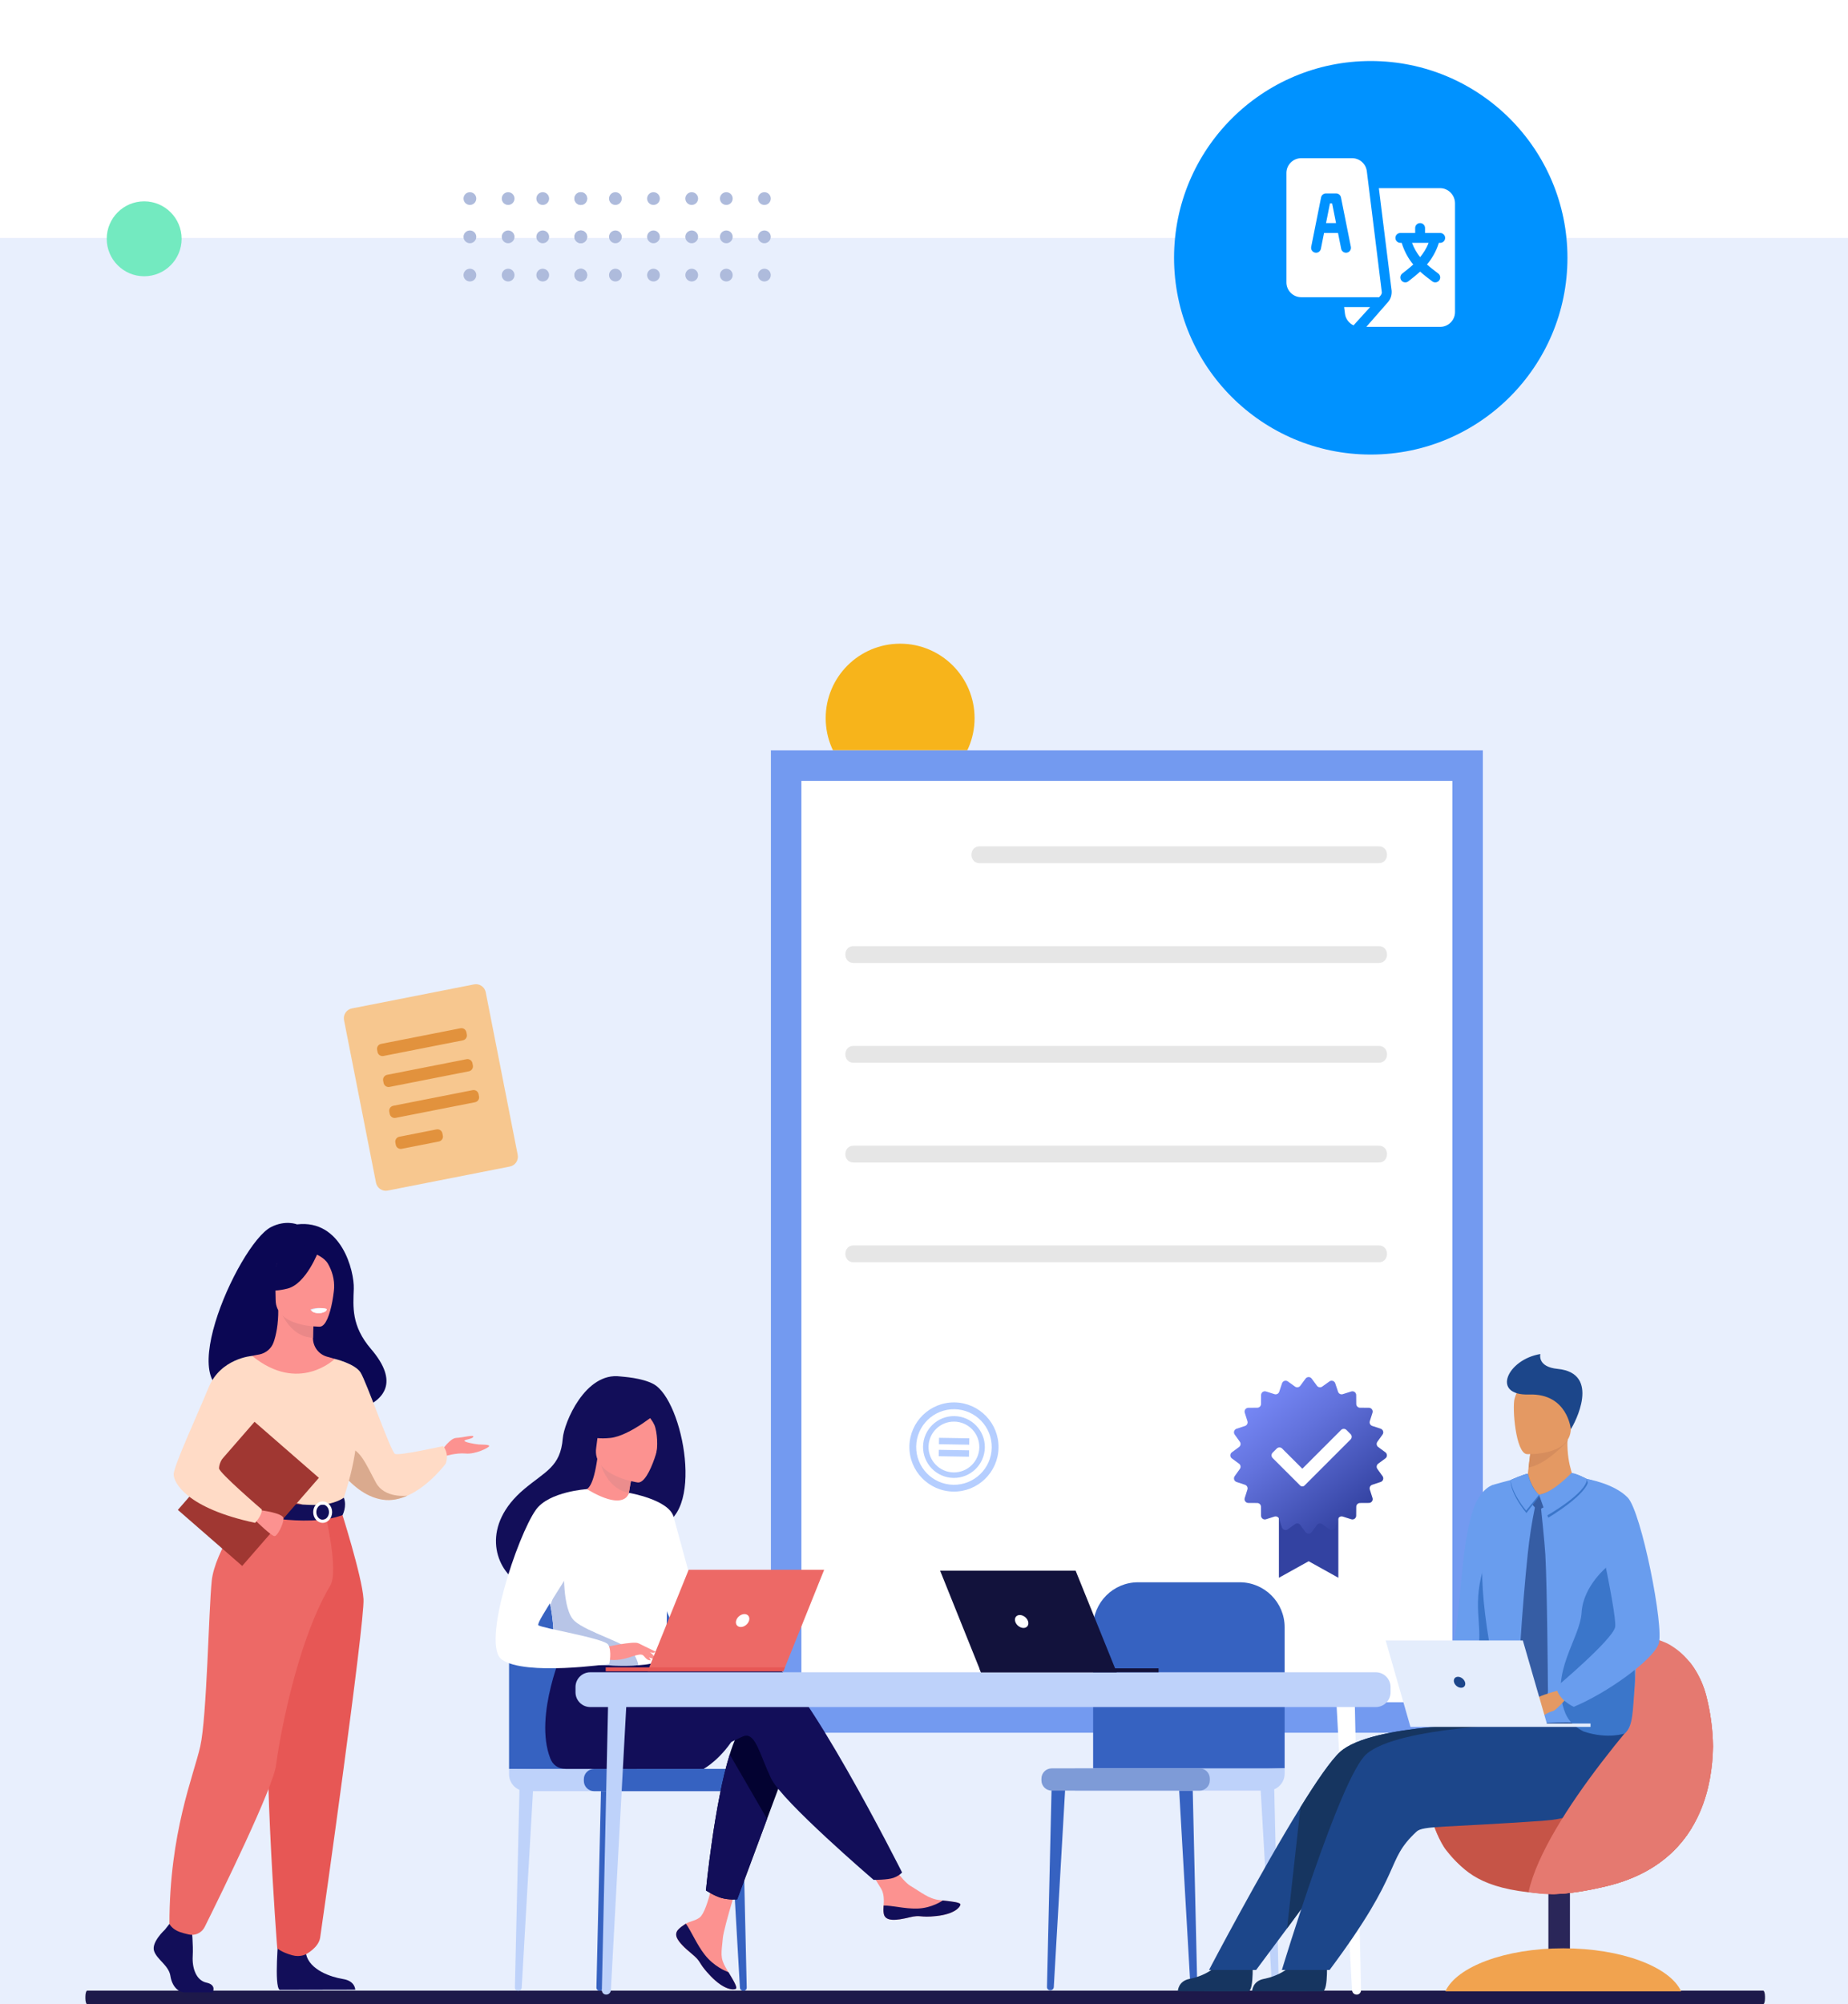 <svg width="606" height="657" viewBox="0 0 606 657" fill="none" xmlns="http://www.w3.org/2000/svg">
<rect y="78" width="606" height="579" fill="#E8EFFD"/>
<g filter="url(#filter0_d_4827_9759)">
<ellipse cx="449.5" cy="79.5" rx="64.5" ry="64.5" fill="#0092FF"/>
</g>
<path d="M436.825 66.652H436.131L434.836 73.131H438.12L436.825 66.652Z" fill="white"/>
<path d="M463.035 79.609C463.735 81.488 464.665 83.009 465.694 84.303C466.724 83.009 467.762 81.488 468.461 79.609H463.035Z" fill="white"/>
<path d="M472.271 61.683H452.156L456.35 95.338C456.424 96.714 456.048 98.01 455.15 99.025L448.047 107.142H472.271C474.95 107.142 477.13 104.962 477.13 102.283V66.65C477.13 63.97 474.95 61.683 472.271 61.683ZM472.271 79.607H471.838C470.917 82.564 469.455 84.878 467.936 86.702C469.126 87.79 470.398 88.682 471.663 89.681C472.361 90.24 472.475 91.258 471.915 91.957C471.357 92.656 470.335 92.769 469.639 92.209C468.264 91.124 466.974 90.216 465.684 89.032C464.394 90.216 463.212 91.124 461.837 92.209C461.141 92.769 460.118 92.656 459.561 91.957C459.001 91.258 459.115 90.24 459.813 89.681C461.078 88.682 462.242 87.79 463.432 86.702C461.913 84.878 460.559 82.564 459.638 79.607H459.205C458.31 79.607 457.585 78.883 457.585 77.988C457.585 77.092 458.31 76.368 459.205 76.368H464.064V74.748C464.064 73.853 464.789 73.129 465.684 73.129C466.579 73.129 467.304 73.853 467.304 74.748V76.368H472.271C473.166 76.368 473.89 77.092 473.89 77.988C473.89 78.883 473.166 79.607 472.271 79.607Z" fill="white"/>
<path d="M448.209 56.112C447.906 53.685 445.833 51.855 443.387 51.855H426.703C424.023 51.855 421.844 54.035 421.844 56.715V92.564C421.844 95.243 424.023 97.423 426.703 97.423C436.385 97.423 443.351 97.423 452.246 97.423C452.718 96.883 453.114 96.545 453.131 95.84C453.135 95.663 448.23 56.287 448.209 56.112ZM441.706 82.814C440.847 82.991 439.977 82.433 439.8 81.544L438.765 76.367H434.185L433.15 81.544C432.976 82.42 432.131 82.996 431.244 82.814C430.368 82.638 429.798 81.786 429.974 80.908L433.213 64.711C433.365 63.955 434.029 63.409 434.801 63.409H438.149C438.921 63.409 439.585 63.955 439.737 64.711L442.976 80.908C443.152 81.786 442.582 82.638 441.706 82.814Z" fill="white"/>
<path d="M440.773 100.664L441.051 102.886C441.237 104.375 442.226 105.892 443.852 106.65C446.922 103.271 445.065 105.315 449.29 100.664H440.773Z" fill="white"/>
<circle cx="47.278" cy="78.278" r="12.278" fill="#73EAC0"/>
<circle cx="190.457" cy="77.637" r="2.09" fill="#AEBBDC"/>
<circle cx="201.805" cy="77.637" r="2.09" fill="#AEBBDC"/>
<circle cx="214.29" cy="77.637" r="2.09" fill="#AEBBDC"/>
<circle cx="226.829" cy="77.637" r="2.09" fill="#AEBBDC"/>
<circle cx="238.176" cy="77.637" r="2.09" fill="#AEBBDC"/>
<circle cx="250.661" cy="77.637" r="2.09" fill="#AEBBDC"/>
<circle cx="190.457" cy="65.09" r="2.09" fill="#AEBBDC"/>
<circle cx="201.805" cy="65.09" r="2.09" fill="#AEBBDC"/>
<circle cx="214.29" cy="65.09" r="2.09" fill="#AEBBDC"/>
<circle cx="226.829" cy="65.09" r="2.09" fill="#AEBBDC"/>
<circle cx="238.176" cy="65.09" r="2.09" fill="#AEBBDC"/>
<circle cx="250.661" cy="65.09" r="2.09" fill="#AEBBDC"/>
<circle cx="190.457" cy="90.176" r="2.09" fill="#AEBBDC"/>
<circle cx="201.805" cy="90.176" r="2.09" fill="#AEBBDC"/>
<circle cx="214.29" cy="90.176" r="2.09" fill="#AEBBDC"/>
<circle cx="226.829" cy="90.176" r="2.09" fill="#AEBBDC"/>
<circle cx="238.176" cy="90.176" r="2.09" fill="#AEBBDC"/>
<circle cx="250.661" cy="90.176" r="2.09" fill="#AEBBDC"/>
<circle cx="154.09" cy="77.637" r="2.09" fill="#AEBBDC"/>
<circle cx="166.629" cy="77.637" r="2.09" fill="#AEBBDC"/>
<circle cx="177.977" cy="77.637" r="2.09" fill="#AEBBDC"/>
<circle cx="190.461" cy="77.637" r="2.09" fill="#AEBBDC"/>
<circle cx="154.09" cy="65.09" r="2.09" fill="#AEBBDC"/>
<circle cx="166.629" cy="65.09" r="2.09" fill="#AEBBDC"/>
<circle cx="177.977" cy="65.09" r="2.09" fill="#AEBBDC"/>
<circle cx="190.461" cy="65.09" r="2.09" fill="#AEBBDC"/>
<circle cx="154.09" cy="90.176" r="2.09" fill="#AEBBDC"/>
<circle cx="166.629" cy="90.176" r="2.09" fill="#AEBBDC"/>
<circle cx="177.977" cy="90.176" r="2.09" fill="#AEBBDC"/>
<circle cx="190.461" cy="90.176" r="2.09" fill="#AEBBDC"/>
<path d="M578.783 654.433V655.089C578.783 656.138 578.501 657 578.159 657H28.624C28.282 657 28 656.137 28 655.089V654.433C28 653.384 28.282 652.522 28.624 652.522H578.159C578.501 652.522 578.783 653.384 578.783 654.433Z" fill="#1D194A"/>
<circle cx="414.254" cy="558.735" r="10.996" fill="#73EAC0"/>
<circle cx="295.174" cy="235.412" r="24.412" fill="#F7B41B"/>
<g filter="url(#filter1_d_4827_9759)">
<path d="M486.26 235.965H252.793V557.989H486.26V235.965Z" fill="white"/>
<path d="M257.793 552.989V240.965H481.26V552.989H257.793Z" stroke="#739AF0" stroke-width="10"/>
</g>
<path d="M327.441 474.565C327.577 466.505 321.128 459.837 313.067 459.708C305.007 459.572 298.34 466.021 298.21 474.082C298.074 482.142 304.523 488.809 312.584 488.939C320.638 489.074 327.305 482.625 327.441 474.565ZM312.619 486.71C305.793 486.596 300.325 480.95 300.439 474.117C300.553 467.29 306.199 461.823 313.032 461.937C319.858 462.051 325.326 467.696 325.212 474.53C325.098 481.356 319.446 486.823 312.619 486.71Z" fill="#B5CEFF"/>
<path d="M312.987 464.194C307.4 464.104 302.779 468.571 302.689 474.158C302.599 479.744 307.066 484.366 312.653 484.456C318.239 484.546 322.861 480.079 322.951 474.492C323.041 468.906 318.566 464.29 312.987 464.194ZM304.487 474.187C304.564 469.596 308.36 465.92 312.95 465.998C317.541 466.075 321.217 469.87 321.14 474.461C321.062 479.052 317.267 482.728 312.676 482.65C308.085 482.579 304.416 478.779 304.487 474.187Z" fill="#B5CEFF"/>
<path d="M317.854 471.472L307.934 471.309L307.899 473.406L317.819 473.57L317.854 471.472Z" fill="#B5CEFF"/>
<path d="M317.784 475.41L307.863 475.246L307.829 477.343L317.749 477.507L317.784 475.41Z" fill="#B5CEFF"/>
<path d="M438.876 517.183L429.137 511.768L419.383 517.183V494.016H438.876V517.183Z" fill="#3342A1"/>
<path d="M430.128 451.901L431.856 454.244C432.05 454.509 432.34 454.686 432.663 454.737C432.987 454.789 433.318 454.71 433.583 454.518L435.95 452.823C436.108 452.708 436.291 452.633 436.484 452.603C436.677 452.573 436.875 452.588 437.06 452.649C437.246 452.709 437.415 452.813 437.553 452.951C437.691 453.089 437.795 453.257 437.855 453.443L438.773 456.205C438.876 456.517 439.097 456.775 439.389 456.924C439.681 457.072 440.02 457.1 440.331 456.999L443.106 456.119C443.292 456.059 443.49 456.043 443.682 456.074C443.875 456.105 444.058 456.181 444.216 456.295C444.374 456.41 444.503 456.561 444.592 456.734C444.681 456.908 444.727 457.101 444.728 457.296L444.748 460.207C444.748 460.536 444.878 460.852 445.111 461.084C445.344 461.317 445.659 461.448 445.988 461.448L448.9 461.468C449.093 461.469 449.284 461.516 449.457 461.604C449.629 461.693 449.779 461.821 449.893 461.977C450.007 462.134 450.083 462.315 450.115 462.507C450.146 462.698 450.132 462.894 450.074 463.079L449.194 465.854C449.094 466.166 449.121 466.504 449.27 466.796C449.419 467.088 449.677 467.309 449.987 467.411L452.75 468.33C452.936 468.391 453.104 468.494 453.242 468.633C453.38 468.771 453.484 468.939 453.544 469.125C453.605 469.311 453.62 469.508 453.59 469.701C453.56 469.894 453.485 470.077 453.37 470.235L451.675 472.602C451.483 472.868 451.404 473.198 451.455 473.522C451.506 473.845 451.683 474.136 451.947 474.329L454.292 476.056C454.45 476.171 454.578 476.322 454.667 476.496C454.755 476.67 454.802 476.863 454.802 477.058C454.802 477.254 454.755 477.446 454.667 477.62C454.578 477.795 454.45 477.945 454.292 478.06L451.947 479.787C451.683 479.981 451.506 480.271 451.455 480.594C451.404 480.918 451.483 481.248 451.675 481.514L453.37 483.881C453.485 484.039 453.56 484.222 453.591 484.415C453.621 484.608 453.605 484.806 453.545 484.992C453.485 485.178 453.381 485.347 453.243 485.485C453.105 485.623 452.936 485.727 452.75 485.787L449.986 486.705C449.675 486.808 449.417 487.029 449.269 487.321C449.12 487.613 449.093 487.952 449.194 488.264L450.074 491.038C450.134 491.224 450.15 491.422 450.119 491.614C450.088 491.807 450.012 491.99 449.898 492.148C449.783 492.306 449.632 492.435 449.459 492.524C449.285 492.613 449.092 492.659 448.897 492.66L445.984 492.68C445.655 492.68 445.34 492.81 445.107 493.043C444.875 493.276 444.744 493.591 444.744 493.92L444.724 496.832C444.724 497.027 444.677 497.219 444.588 497.393C444.5 497.567 444.371 497.718 444.213 497.833C444.055 497.948 443.872 498.024 443.679 498.054C443.486 498.085 443.289 498.07 443.103 498.01L440.328 497.129C440.016 497.029 439.677 497.056 439.385 497.205C439.093 497.354 438.872 497.612 438.77 497.923L437.852 500.686C437.791 500.871 437.687 501.04 437.549 501.178C437.411 501.316 437.242 501.42 437.057 501.48C436.871 501.54 436.674 501.556 436.481 501.526C436.288 501.496 436.105 501.42 435.946 501.306L433.58 499.61C433.314 499.419 432.983 499.34 432.66 499.391C432.336 499.443 432.046 499.62 431.853 499.884L430.125 502.229C430.01 502.387 429.859 502.515 429.685 502.603C429.511 502.692 429.318 502.738 429.123 502.738C428.928 502.738 428.735 502.692 428.561 502.603C428.387 502.515 428.237 502.387 428.121 502.229L426.395 499.884C426.201 499.62 425.911 499.443 425.587 499.392C425.264 499.341 424.933 499.42 424.668 499.612L422.301 501.307C422.143 501.422 421.959 501.497 421.766 501.528C421.573 501.558 421.376 501.542 421.19 501.482C421.004 501.422 420.835 501.318 420.697 501.18C420.559 501.042 420.455 500.873 420.394 500.687L419.476 497.924C419.374 497.613 419.153 497.355 418.861 497.206C418.569 497.058 418.23 497.03 417.918 497.131L415.143 498.013C414.957 498.072 414.76 498.088 414.567 498.057C414.374 498.026 414.191 497.95 414.033 497.835C413.875 497.721 413.746 497.57 413.658 497.396C413.569 497.222 413.522 497.029 413.522 496.834L413.502 493.923C413.502 493.594 413.371 493.278 413.139 493.045C412.906 492.813 412.591 492.682 412.262 492.682L409.35 492.662C409.155 492.662 408.963 492.615 408.789 492.526C408.615 492.437 408.465 492.309 408.35 492.151C408.235 491.993 408.159 491.81 408.129 491.617C408.098 491.424 408.113 491.227 408.173 491.041L409.054 488.266C409.154 487.954 409.127 487.615 408.978 487.323C408.829 487.031 408.571 486.81 408.26 486.708L405.497 485.79C405.312 485.729 405.143 485.626 405.005 485.487C404.867 485.349 404.764 485.181 404.703 484.995C404.643 484.809 404.627 484.612 404.657 484.419C404.687 484.226 404.763 484.043 404.877 483.885L406.572 481.516C406.763 481.251 406.842 480.92 406.791 480.597C406.74 480.273 406.563 479.983 406.299 479.79L403.954 478.063C403.796 477.948 403.668 477.797 403.58 477.623C403.491 477.449 403.445 477.256 403.445 477.061C403.445 476.866 403.491 476.674 403.58 476.499C403.668 476.325 403.796 476.175 403.954 476.06L406.299 474.332C406.563 474.138 406.74 473.848 406.791 473.524C406.842 473.201 406.763 472.87 406.572 472.605L404.876 470.238C404.761 470.08 404.686 469.897 404.656 469.704C404.626 469.511 404.641 469.313 404.702 469.128C404.762 468.942 404.866 468.773 405.004 468.635C405.142 468.497 405.31 468.393 405.496 468.333L408.27 467.421C408.581 467.319 408.839 467.097 408.987 466.806C409.136 466.514 409.164 466.176 409.064 465.864L408.182 463.089C408.122 462.903 408.106 462.706 408.137 462.513C408.168 462.32 408.244 462.137 408.359 461.979C408.474 461.821 408.624 461.692 408.798 461.603C408.972 461.514 409.165 461.468 409.36 461.468L412.272 461.448C412.601 461.448 412.916 461.317 413.149 461.084C413.381 460.852 413.512 460.536 413.512 460.207L413.532 457.296C413.532 457.101 413.579 456.908 413.668 456.734C413.756 456.56 413.885 456.409 414.043 456.295C414.201 456.18 414.384 456.104 414.577 456.073C414.77 456.042 414.967 456.057 415.153 456.117L417.928 456.999C418.24 457.1 418.579 457.072 418.871 456.924C419.163 456.775 419.384 456.517 419.486 456.205L420.404 453.442C420.465 453.256 420.569 453.087 420.707 452.949C420.845 452.811 421.014 452.708 421.199 452.647C421.385 452.587 421.582 452.571 421.775 452.602C421.968 452.632 422.151 452.707 422.31 452.821L424.67 454.52C424.936 454.711 425.266 454.79 425.59 454.739C425.913 454.688 426.204 454.511 426.397 454.247L428.125 451.902C428.24 451.744 428.391 451.616 428.565 451.528C428.739 451.439 428.931 451.393 429.126 451.393C429.322 451.393 429.514 451.439 429.688 451.527C429.862 451.615 430.013 451.743 430.128 451.901Z" fill="url(#paint0_linear_4827_9759)"/>
<path d="M426.341 486.94L417.325 477.927C417.094 477.695 416.965 477.381 416.965 477.054C416.965 476.726 417.094 476.412 417.325 476.18L418.689 474.815C418.922 474.585 419.236 474.456 419.563 474.456C419.89 474.456 420.204 474.585 420.436 474.815L427.064 481.442L439.778 468.732C440.01 468.501 440.324 468.372 440.652 468.372C440.979 468.372 441.293 468.501 441.526 468.732L442.89 470.096C443.121 470.329 443.25 470.642 443.25 470.97C443.25 471.297 443.121 471.611 442.89 471.843L427.798 486.935C427.605 487.128 427.344 487.237 427.071 487.238C426.798 487.239 426.535 487.132 426.341 486.94Z" fill="white"/>
<path d="M321.232 282.947H452.158C455.717 282.947 455.717 277.426 452.158 277.426H321.232C317.673 277.426 317.673 282.947 321.232 282.947Z" fill="#E6E6E6"/>
<path d="M279.884 315.656H452.161C455.721 315.656 455.721 310.135 452.161 310.135H279.884C276.325 310.135 276.325 315.656 279.884 315.656Z" fill="#E6E6E6"/>
<path d="M279.884 348.367H452.161C455.721 348.367 455.721 342.847 452.161 342.847H279.884C276.325 342.847 276.325 348.367 279.884 348.367Z" fill="#E6E6E6"/>
<path d="M279.884 381.069H452.161C455.721 381.069 455.721 375.548 452.161 375.548H279.884C276.325 375.548 276.325 381.069 279.884 381.069Z" fill="#E6E6E6"/>
<path d="M279.884 413.768H452.161C455.721 413.768 455.721 408.247 452.161 408.247H279.884C276.325 408.247 276.325 413.768 279.884 413.768Z" fill="#E6E6E6"/>
<path d="M391.489 652.401H391.587C392.163 652.401 392.627 651.927 392.614 651.35L391.057 583.848L386.469 583.313L390.381 651.355C390.415 651.942 390.901 652.401 391.489 652.401Z" fill="#3662C1"/>
<path d="M418.223 652.401H418.321C418.898 652.401 419.361 651.927 419.348 651.35L417.791 583.848L413.203 583.312L417.115 651.355C417.149 651.942 417.635 652.401 418.223 652.401Z" fill="#BED2FA"/>
<path d="M344.453 652.401H344.355C343.779 652.401 343.315 651.927 343.328 651.35L344.886 583.848L349.473 583.313L345.561 651.355C345.527 651.942 345.041 652.401 344.453 652.401Z" fill="#3662C1"/>
<path d="M421.262 579.661V533.405C421.262 525.266 414.664 518.668 406.524 518.668H373.198C365.059 518.668 358.461 525.266 358.461 533.405V581.429L421.262 579.661Z" fill="#3662C1"/>
<path d="M352.492 586.964H415.693C418.77 586.964 421.264 584.47 421.264 581.393V579.662H352.492V586.964Z" fill="#BED2FA"/>
<path d="M344.878 586.964H393.362C395.224 586.964 396.732 585.455 396.732 583.594V583.031C396.732 581.17 395.224 579.662 393.362 579.662H344.878C343.017 579.662 341.508 581.17 341.508 583.032V583.594C341.508 585.455 343.017 586.964 344.878 586.964Z" fill="#7E9BD7"/>
<path d="M80.671 455.726C79.751 453.951 100.757 447.556 101.089 465.079C101.089 465.079 140.439 464.112 121.65 442.18C115.146 434.587 115.815 428.309 116.01 422.465C116.208 416.62 111.959 399.634 97.394 401.344C97.394 401.344 93.579 399.792 88.819 402.262C77.994 407.878 53.743 462.188 80.671 455.726Z" fill="#0B0754"/>
<path d="M145.008 475.317C145.008 475.317 147.569 471.418 149.634 471.341C151.698 471.264 155.521 470.194 155.215 470.959C154.909 471.723 152.539 471.8 152.31 472.258C152.08 472.717 155.827 473.405 156.897 473.482C157.967 473.558 160.491 473.482 160.414 474.017C160.338 474.552 155.867 476.77 152.712 476.463C149.557 476.158 145.658 477.381 145.658 477.381L145.008 475.317Z" fill="#FC9290"/>
<path d="M107.961 476.578C107.961 476.578 109.353 479.334 111.879 482.502C114.922 486.314 119.615 490.719 125.508 491.588C128.323 492.003 131.075 491.397 133.605 490.273C133.611 490.271 133.614 490.271 133.614 490.271C140.77 487.094 146.151 479.789 146.151 479.789C147.413 476.348 145.349 474.016 145.349 474.016C145.349 474.016 130.898 477.265 129.522 476.578C128.146 475.889 120.118 452.762 118.207 449.856C116.294 446.95 109.78 445.44 109.78 445.44L107.961 476.578Z" fill="#FFDBC6"/>
<path d="M111.88 482.503C114.924 486.315 119.617 490.719 125.51 491.588C128.324 492.003 131.076 491.398 133.606 490.274C133.327 490.31 126.18 491.194 123.331 486.097C120.424 480.897 117.282 472.64 112.965 475.392C111.103 476.58 111.186 479.532 111.88 482.503Z" fill="#DAAA8E"/>
<path d="M54.051 632.563C54.051 632.563 49.642 636.587 50.502 639.446C51.362 642.305 55.341 644.211 55.879 647.706C56.416 651.2 58.568 653.106 60.503 653.106C62.439 653.106 69.733 653.106 69.733 653.106C69.733 653.106 71.157 650.647 67.716 649.906C64.275 649.165 62.977 645.058 63.192 641.246C63.407 637.434 62.87 632.351 62.87 632.351L55.557 630.657L54.051 632.563Z" fill="#120E59"/>
<path d="M91.374 634.27C91.374 634.27 89.787 651.317 91.723 652.271L116.497 652.22C116.497 652.22 116.497 649.361 112.518 648.725C108.538 648.09 101.548 645.76 100.365 640.571C99.183 635.382 91.374 634.27 91.374 634.27Z" fill="#120E59"/>
<path d="M73.718 511.971C78.815 500.538 81.935 497.257 81.339 493.708C80.896 491.067 82.689 444.464 82.689 444.464C83.294 444.277 84.506 444.109 85.169 443.962C87.261 443.497 88.992 442.029 89.712 440.011C90.579 437.581 91.269 433.993 91.253 429.497L91.906 429.625L102.887 431.8C102.887 431.8 102.637 435.255 102.629 438.511C102.629 438.538 102.629 438.565 102.629 438.592C102.616 441.419 104.471 443.914 107.187 444.699C108.574 445.099 109.781 445.441 109.781 445.441C109.781 445.441 113.813 456.953 114.583 468.778C115.353 480.604 107.251 485.742 114.644 509.374C122.192 533.509 70.901 518.289 73.718 511.971Z" fill="#FC9290"/>
<path d="M102.887 431.8C102.887 431.8 102.637 435.256 102.629 438.511C96.485 438.338 93.237 432.733 91.906 429.626L102.887 431.8Z" fill="#EA8888"/>
<path d="M104.937 434.883C104.937 434.883 90.4 435.123 90.39 426.067C90.38 417.011 88.497 410.943 97.778 410.407C107.06 409.871 108.867 413.325 109.606 416.346C110.344 419.368 108.719 434.587 104.937 434.883Z" fill="#FC9290"/>
<path d="M104.402 410.184C104.402 410.184 100.422 420.809 94.313 422.38C88.204 423.95 85.555 422.314 85.555 422.314C85.555 422.314 90.24 418.591 91.213 412.094C91.213 412.094 101.4 405.128 104.402 410.184Z" fill="#0B0754"/>
<path d="M103.414 411.048C103.414 411.048 106.366 412.152 107.581 414.305C108.769 416.409 109.781 419.198 109.546 422.618C109.546 422.618 112.545 415.397 109.175 411.312C105.601 406.98 103.414 411.048 103.414 411.048Z" fill="#0B0754"/>
<path d="M101.773 429.265C101.773 429.265 102.777 430.585 104.784 430.49C106.4 430.413 107.024 429.011 107.024 429.011C107.024 429.011 104.054 428.296 101.773 429.265Z" fill="#DDE8FD"/>
<path d="M72.313 465.08C72.313 465.08 71.943 470.285 72.313 476.531C72.558 480.671 76.746 486.217 77.34 487.588C78.831 491.028 80.512 491.588 80.512 491.588L93.52 494.776L98.093 495.896L112.516 491.588C112.516 491.588 119.085 473.252 116.447 462.931C113.809 452.609 109.779 445.441 109.779 445.441C109.779 445.441 98.01 456.965 82.686 444.464L72.313 465.08Z" fill="#FFDBC6"/>
<path d="M76.121 478.22C76.366 482.36 76.747 486.216 77.341 487.588C78.832 491.028 80.513 491.588 80.513 491.588L93.521 494.776L99.17 493.115C99.17 493.115 80.311 490.257 82.401 474.032L76.121 478.22Z" fill="#A83F3F"/>
<path d="M111.598 494.371C111.598 494.371 118.741 516.603 119.199 524.173C119.658 531.742 105.546 631.701 104.978 635.188C104.443 638.476 100.361 640.572 100.361 640.572C100.361 640.572 98.483 641.679 95.803 640.922C92.085 639.873 90.91 638.616 90.91 638.616C90.91 638.616 85.351 567.326 88.791 541.86C92.231 516.393 92.272 494.371 92.272 494.371L111.598 494.371Z" fill="#E75755"/>
<path d="M81.341 493.708C81.341 493.708 70.446 508.327 69.43 518.209C68.415 528.091 67.837 562.802 65.673 572.436C63.509 582.07 55.559 600.609 55.559 630.657C55.559 630.657 56.385 632.379 58.937 633.296C59.753 633.589 60.846 633.874 61.907 634.117C64.012 634.6 66.171 633.571 67.131 631.638C72.506 620.816 89.628 585.91 90.506 578.665C91.127 573.537 96.534 539.602 108.326 519.688C111.157 514.908 106.588 495.896 106.588 495.896L81.341 493.708Z" fill="#ED6966"/>
<path d="M102.098 429.507C102.098 429.507 102.349 430.574 105.004 430.409C105.004 430.409 107.233 430.271 107.165 429.099C107.165 429.099 105.003 428.264 102.098 429.507Z" fill="white"/>
<path d="M112.743 490.939C112.743 490.939 109.876 493.207 104.18 493.322C97.376 493.46 80.516 491.588 80.516 491.588C80.516 491.588 79.767 493.681 79.798 495.891C79.798 495.891 100.389 501.085 112.319 496.649C112.319 496.649 113.858 493.754 112.743 490.939Z" fill="#120E59"/>
<path d="M102.703 495.672C102.703 493.734 104.096 492.158 105.808 492.158C107.52 492.158 108.912 493.734 108.912 495.672C108.912 497.609 107.52 499.185 105.808 499.185C104.096 499.185 102.703 497.609 102.703 495.672ZM103.732 495.672C103.732 497.042 104.663 498.157 105.808 498.157C106.952 498.157 107.883 497.042 107.883 495.672C107.883 494.301 106.952 493.186 105.808 493.186C104.663 493.186 103.732 494.301 103.732 495.672Z" fill="white"/>
<path d="M58.325 494.94L79.422 513.31L104.567 484.431L83.47 466.061L58.325 494.94Z" fill="#A03732"/>
<path d="M85.27 495.028C85.27 495.028 93 495.931 92.976 497.767C92.952 499.601 91.05 503.371 90.095 503.538C89.14 503.706 83.805 498.441 83.805 498.441L85.27 495.028Z" fill="#FC9290"/>
<path d="M82.686 444.464C82.686 444.464 72.366 445.187 68.411 454.804C64.455 464.42 56.949 480.566 56.949 483.282C56.949 485.999 61.142 494.372 83.658 499.186C83.658 499.186 85.987 496.736 85.846 494.799C85.846 494.799 71.79 482.726 71.828 481.315C71.9 478.646 74.132 475.123 86.473 462.779C89.828 459.422 82.686 444.464 82.686 444.464Z" fill="#FFDBC6"/>
<path d="M196.707 652.578H196.609C196.032 652.578 195.569 652.103 195.582 651.527L197.14 584.025L201.727 583.49L197.815 651.532C197.781 652.119 197.295 652.578 196.707 652.578Z" fill="#3662C1"/>
<path d="M169.969 652.578H169.871C169.294 652.578 168.831 652.103 168.844 651.527L170.402 584.025L174.989 583.49L171.077 651.532C171.043 652.12 170.557 652.578 169.969 652.578Z" fill="#BED2FA"/>
<path d="M243.743 652.578H243.841C244.417 652.578 244.881 652.103 244.868 651.527L243.31 584.025L238.723 583.49L242.635 651.532C242.668 652.12 243.155 652.578 243.743 652.578Z" fill="#3662C1"/>
<path d="M166.93 579.839V533.583C166.93 525.444 173.528 518.845 181.667 518.845H214.993C223.132 518.845 229.73 525.444 229.73 533.583V581.606L166.93 579.839Z" fill="#3662C1"/>
<path d="M235.701 587.141H172.5C169.423 587.141 166.93 584.647 166.93 581.57V579.839H235.701V587.141Z" fill="#BED2FA"/>
<path d="M243.311 587.141H194.827C192.966 587.141 191.457 585.632 191.457 583.771V583.209C191.457 581.347 192.966 579.839 194.827 579.839H243.311C245.173 579.839 246.682 581.347 246.682 583.209V583.771C246.682 585.632 245.172 587.141 243.311 587.141Z" fill="#3662C1"/>
<path d="M241.518 568.313C236.744 576.623 230.739 579.83 230.739 579.83H205.758C205.758 579.83 245.16 561.974 241.518 568.313Z" fill="#120E59"/>
<path d="M222.329 632.604C221.678 633.351 221.595 634.184 221.917 635.075C221.918 635.079 221.92 635.084 221.924 635.087C222.52 636.733 224.488 638.572 226.775 640.408C227.067 640.644 227.327 640.859 227.553 641.057C227.613 641.109 227.672 641.161 227.728 641.214C227.774 641.254 227.818 641.296 227.863 641.335C229.995 643.301 229.192 643.751 233.023 647.739C237.391 652.284 240.398 652.366 241.254 651.952C241.977 651.599 240.507 649.189 238.878 646.479C238.799 646.349 238.721 646.216 238.64 646.085C238.423 645.724 238.208 645.358 237.992 644.997C236.083 641.736 236.573 640.206 237.026 635.354C237.394 631.41 243.16 613.325 243.16 613.325L234.79 611.883C234.79 611.883 232.269 626.284 229.492 628.502C228.007 629.684 226.344 629.699 224.917 630.576C224.816 630.637 224.717 630.699 224.62 630.763C223.808 631.302 222.982 631.856 222.329 632.604Z" fill="#FC9290"/>
<path d="M222.329 632.604C221.678 633.35 221.595 634.184 221.917 635.074C221.918 635.078 221.92 635.083 221.924 635.086C222.653 636.731 224.573 638.561 226.783 640.391C227.072 640.631 227.326 640.851 227.553 641.057C227.613 641.109 227.672 641.161 227.728 641.213C227.774 641.253 227.818 641.296 227.863 641.335C229.995 643.301 229.192 643.75 233.023 647.739C237.391 652.284 240.398 652.365 241.254 651.951C241.977 651.599 240.507 649.188 238.878 646.479C238.027 646.167 234.078 644.563 231.092 640.742C228.461 637.385 226.708 633.073 224.917 630.575C224.816 630.636 224.717 630.699 224.62 630.763C223.808 631.301 222.982 631.856 222.329 632.604Z" fill="#120E59"/>
<path d="M289.82 627.376C290.337 629.96 294.019 629.529 298.134 628.523C302.249 627.518 301.271 628.713 307.127 628.065C312.983 627.417 314.757 625.233 314.936 624.362C315.096 623.589 312.202 623.317 309.098 622.959C308.708 622.916 308.316 622.867 307.924 622.819C304.42 622.379 301.853 620.118 298.67 618.261C295.655 616.502 291.156 609.335 291.156 609.335L283.125 609.971C283.125 609.971 287.339 616.372 288.969 619.155C289.928 620.792 289.877 622.957 289.758 624.628C289.696 625.537 289.637 626.466 289.82 627.376Z" fill="#FC9290"/>
<path d="M298.137 628.523C302.251 627.518 301.274 628.713 307.129 628.065C312.985 627.417 314.759 625.233 314.938 624.362C315.098 623.589 312.204 623.317 309.101 622.959L309.072 623.019C309.072 623.019 305.56 625.509 300.685 625.626C296.712 625.722 292.504 624.584 289.76 624.628C289.698 625.537 289.639 626.465 289.822 627.375C290.339 629.96 294.022 629.529 298.137 628.523Z" fill="#120E59"/>
<path d="M259.045 576.024L251.537 596.226L241.735 622.605C241.735 622.605 239.075 622.861 236.528 622.129C234.183 621.451 231.492 619.678 231.492 619.678C231.492 619.678 234.214 591.354 239.291 575.096C240.592 570.923 242.05 567.547 243.659 565.647C251.53 556.345 259.045 576.024 259.045 576.024Z" fill="#030231"/>
<path d="M251.411 543.939C246.493 542.353 232.465 544.39 218.373 547.148L215.422 542.282L184.984 539.905C184.984 539.905 174.94 562.179 180.439 576.371C181.247 578.458 182.853 579.795 185.59 579.839C185.591 579.84 186.033 579.838 186.035 579.839C186.035 579.839 204.151 579.828 210.034 579.828C225.171 579.828 242.07 569.423 244.256 568.986C247.834 568.27 249.265 575.426 252.843 582.94C256.421 590.454 286.477 616.216 286.477 616.216C286.477 616.216 291.097 616.262 293.005 615.547C295.057 614.777 295.807 613.777 295.807 613.777C295.807 613.777 262.504 547.517 251.411 543.939Z" fill="#120E59"/>
<path d="M214.227 453.651C210.328 451.604 204.395 451.327 203.431 451.197C191.896 449.647 184.955 466.407 184.546 471.486C183.794 480.847 178.842 482.274 171.872 488.136C157.896 499.891 161.995 513.549 169.637 518.624C174.222 521.67 182.304 518.624 182.304 518.624C182.418 518.704 204.407 506.332 215.246 500.364C231.494 498.054 224.163 458.869 214.227 453.651Z" fill="#120E59"/>
<path d="M206.158 495.284C206.206 495.315 200.825 497.152 197.227 495.559C193.843 494.063 191.278 488.494 191.329 488.491C192.868 488.42 194.559 487.074 195.861 478.241L196.516 478.476L207.54 482.443C207.54 482.443 206.741 485.98 206.225 489.348C205.79 492.175 205.556 494.884 206.158 495.284Z" fill="#FC9290"/>
<path d="M207.539 482.443C207.539 482.443 206.741 485.98 206.224 489.348C199.892 488.208 197.407 481.9 196.516 478.476L207.539 482.443Z" fill="#EB8D8D"/>
<path d="M209.184 485.955C209.184 485.955 194.101 483.93 195.506 474.556C196.912 465.183 195.911 458.609 205.601 459.505C215.29 460.402 216.621 464.258 216.913 467.501C217.204 470.744 213.143 486.239 209.184 485.955Z" fill="#FC9290"/>
<path d="M216.362 462.363C216.362 462.363 206.707 470.683 200.14 471.354C193.572 472.025 191.086 469.917 191.086 469.917C191.086 469.917 194.957 466.703 197.287 461.516C197.973 459.988 199.424 458.939 201.093 458.794C205.783 458.389 214.673 458.205 216.362 462.363Z" fill="#120E59"/>
<path d="M210.324 461.617C210.324 461.617 213.554 464.74 214.571 467.056C215.553 469.292 215.847 474.638 215.066 476.762C215.066 476.762 220.098 466.976 217.249 462.222C214.228 457.18 210.324 461.617 210.324 461.617Z" fill="#120E59"/>
<path d="M218.856 517.502C218.4 548.032 218.731 541.653 215.391 544.55C214.587 545.247 212.324 545.663 209.347 545.86C199.985 546.481 183.529 544.939 182.903 543.209C180.743 537.222 182.268 535.362 180.466 526.197C180.279 525.223 180.046 524.168 179.773 523.019C178.271 516.724 176.809 514.582 182.138 504.469C186.971 495.309 191.992 487.874 192.444 488.142C205.194 495.711 206.222 489.349 206.222 489.349C206.222 489.349 219.08 502.61 218.856 517.502Z" fill="white"/>
<path d="M251.537 596.226L241.735 622.604C241.735 622.604 239.075 622.861 236.528 622.129C234.183 621.451 231.492 619.677 231.492 619.677C231.492 619.677 234.214 591.354 239.291 575.096L251.537 596.226Z" fill="#120E59"/>
<path d="M206.227 489.348C206.227 489.348 219.347 491.572 220.887 497.221C222.428 502.87 231.494 536.078 231.494 536.078C231.494 536.078 224.824 537.276 221.743 534.195C218.662 531.114 211.022 505.609 211.022 505.609L206.227 489.348Z" fill="white"/>
<path d="M209.349 545.86C199.988 546.481 183.531 544.939 182.905 543.209C180.746 537.222 182.27 535.363 180.469 526.197L184.984 513.483C184.984 513.483 184.237 527.641 188.413 531.366C192.584 535.09 205.509 538.555 207.539 541.666C208.518 543.16 209.162 544.657 209.349 545.86Z" fill="#B8C5E7"/>
<path d="M198.621 539.905C198.621 539.905 207.857 537.849 209.347 538.668C210.838 539.488 214.479 542.473 214.936 543.512C215.392 544.55 211.618 542.723 210.391 542.394C209.596 542.181 207.503 542.908 206.468 543.253C202.109 544.706 199.437 543.959 199.437 543.959L198.621 539.905Z" fill="#FC9290"/>
<path d="M192.438 488.135C192.438 488.135 180.037 488.899 175.744 494.887C169.701 503.316 157.712 539.237 164.583 544.028C172.32 549.423 199.797 545.439 199.797 545.439C199.797 545.439 200.712 541.165 199.44 539.098C198.167 537.031 177.493 533.691 176.539 532.737C175.584 531.782 188.466 514.13 188.466 511.267C188.466 508.405 192.438 488.135 192.438 488.135Z" fill="white"/>
<path d="M209.793 541.239C209.793 541.239 211.728 543.735 212.362 544.033C212.997 544.331 213.407 544.256 213.407 544.256L212.103 541.91L209.793 541.239Z" fill="#FC9290"/>
<path d="M209.352 538.667L214.978 541.399C214.978 541.399 214.738 541.791 214.046 541.759C213.353 541.728 211.605 541.089 211.605 541.089L209.352 538.667Z" fill="#FC9290"/>
<path d="M212.367 547.856H256.874L270.263 514.563H225.824L212.367 547.856Z" fill="#ED6966"/>
<path d="M257.396 546.559H198.625V547.857H256.874L257.396 546.559Z" fill="#E75755"/>
<path d="M245.64 531.21C245.976 530.04 245.299 529.091 244.129 529.091C242.959 529.091 241.738 530.04 241.402 531.21C241.067 532.381 241.743 533.329 242.914 533.329C244.084 533.329 245.304 532.381 245.64 531.21Z" fill="white"/>
<path d="M444.826 653.813H444.956C445.718 653.813 446.332 653.149 446.314 652.342L444.255 557.829L438.188 557.08L443.361 652.348C443.406 653.171 444.049 653.813 444.826 653.813Z" fill="white"/>
<path d="M198.851 653.813H198.722C197.959 653.813 197.346 653.149 197.364 652.342L199.423 557.829L205.49 557.08L200.316 652.348C200.272 653.171 199.629 653.813 198.851 653.813Z" fill="#BED2FA"/>
<path d="M451.141 559.568H193.565C190.889 559.568 188.719 557.398 188.719 554.722V553.01C188.719 550.333 190.889 548.164 193.565 548.164H451.141C453.818 548.164 455.988 550.334 455.988 553.011V554.722C455.988 557.399 453.817 559.568 451.141 559.568Z" fill="#BED2FA"/>
<path d="M366.18 548.163H321.673L308.285 514.869H352.723L366.18 548.163Z" fill="#12123C"/>
<path d="M321.152 546.865H379.923V548.162H321.674L321.152 546.865Z" fill="#12123C"/>
<path d="M332.906 531.516C332.571 530.345 333.247 529.397 334.418 529.397C335.588 529.397 336.809 530.345 337.144 531.516C337.48 532.686 336.803 533.635 335.633 533.635C334.462 533.635 333.242 532.687 332.906 531.516Z" fill="white"/>
<path d="M435.052 641.459C435.052 641.459 435.726 652.603 433.696 652.764C433.426 652.785 423.399 652.785 423.399 652.785L410.602 652.705C410.602 652.705 410.684 649.392 414.426 648.682C418.167 647.972 424.739 645.414 425.851 639.689C426.963 633.965 435.052 641.459 435.052 641.459Z" fill="#163560"/>
<path d="M410.685 641.459C410.685 641.459 411.359 652.603 409.329 652.764C409.059 652.785 399.032 652.785 399.032 652.785L386.234 652.705C386.234 652.705 386.317 649.392 390.059 648.682C393.8 647.972 400.372 645.414 401.484 639.689C402.596 633.965 410.685 641.459 410.685 641.459Z" fill="#163560"/>
<path d="M464.156 560.695L475.371 564.562C475.371 564.562 482.508 550.035 484.247 548.061C486.23 545.81 487.655 528.488 488.552 512.822C489.335 499.12 489.719 486.682 489.719 486.682C489.719 486.682 485.901 487.551 483.407 493.997C479.148 505.046 479.167 526.621 476.781 537.746C475.42 544.152 466.466 559.784 464.156 560.695Z" fill="#699DEE"/>
<path d="M475.367 564.551C479.643 559.581 482.504 550.023 484.244 548.05C486.227 545.799 495.603 533.009 486.847 512.896C482.549 525.616 486.137 532.538 484.786 540.056C483.439 547.513 475.758 559.581 475.367 564.551Z" fill="#3B76CA"/>
<path d="M507.754 647.853C507.754 647.853 508.802 648.785 511.287 648.785C514.103 648.785 514.82 647.853 514.82 647.853V608.31H507.754V647.853Z" fill="#2A2659"/>
<path d="M468.862 592.241C468.862 592.27 468.862 592.3 468.874 592.331C469.101 593.985 469.439 595.621 469.887 597.23C470.535 599.658 471.495 601.993 472.743 604.175C476.572 610.631 483.83 617.815 501.235 620.16C502.078 620.272 502.948 620.378 503.838 620.468C505.462 620.634 507.169 620.758 508.961 620.84H509.305C509.418 620.84 509.541 620.84 509.648 620.851C514.71 620.726 520.375 619.798 526.686 618.298C539.654 615.222 548.102 608.889 553.446 601.184C553.897 600.529 554.329 599.866 554.743 599.194C555.796 597.459 556.724 595.651 557.521 593.784C560.488 586.853 561.624 579.382 561.731 572.453C561.653 566.805 560.896 561.187 559.476 555.72C558.621 552.453 557.228 549.351 555.353 546.543C554.866 545.816 554.34 545.116 553.777 544.446C551.99 542.28 549.825 540.455 547.388 539.06C541.192 535.529 520.82 532.013 503.561 541.121C471.796 557.883 467.019 578.589 468.862 592.241Z" fill="#E57970"/>
<path d="M474.206 606.401C479.273 612.298 483.835 618.34 501.24 620.276C502.083 620.368 502.954 620.455 503.843 620.526C505.467 620.666 507.175 620.763 508.967 620.834C509.08 620.834 509.203 620.834 509.31 620.834C509.416 620.834 509.546 620.834 509.653 620.846C514.715 620.72 520.38 619.793 526.691 618.293C539.659 615.216 548.108 608.884 553.451 601.178C553.902 600.524 554.335 599.86 554.748 599.188C544.908 596.841 523.894 592.725 503.015 594.406C491.689 595.319 479.94 596.327 469.885 597.215C469.554 597.25 472.535 604.458 474.206 606.401Z" fill="#C65447"/>
<path d="M533.799 503.004C533.641 502.336 533.469 501.679 533.281 501.032C530.794 492.234 526.74 485.856 520.37 484.81C519.572 486.987 511.775 490.603 504.95 490.253C504.197 490.215 503.088 489.193 503.073 489.188C497.685 488.429 495.122 485.542 495.375 485.151C495.139 485.17 489.717 486.692 489.717 486.692C485.003 507.303 484.44 518.757 490.112 548.153C492.183 558.89 489.017 564.718 489.717 565.428C490.945 566.659 504.524 567.011 515.44 567.435C516.749 567.482 518.043 567.529 519.302 567.57C527.284 567.832 533.856 567.925 533.856 567.925C534.398 567.248 535.397 561.019 536.076 552.247C537.167 538.233 537.453 517.744 533.799 503.004Z" fill="#699DEE"/>
<path d="M516.62 485.802L510.131 491.179L500.246 489.652C500.338 488.706 500.831 484.574 501.254 481.055C501.602 478.18 501.905 475.712 501.905 475.712L513.711 470.979L514.066 470.837C514.066 470.896 514.066 470.955 514.066 471.014C514.033 471.487 514.012 471.95 514.002 472.401C513.792 480.48 516.62 485.802 516.62 485.802Z" fill="#E49963"/>
<path d="M489.368 596.833C456.328 599.2 446.044 598.776 444.879 600.364C437.583 610.36 436.848 612.085 422.053 632.112C419.229 635.934 415.9 640.419 411.905 645.757H396.457C396.457 645.757 413.124 613.957 426.449 592.413C431.708 583.908 436.448 577.003 439.436 574.281C449.761 564.87 490.9 565.087 490.9 565.087C490.9 565.087 526.619 564.224 529.43 569.515C530.045 570.665 514.245 595.042 489.368 596.833Z" fill="#1C468A"/>
<path d="M489.371 596.833C456.33 599.2 446.046 598.776 444.881 600.364C437.586 610.36 436.85 612.085 422.055 632.112L426.452 592.413C431.71 583.908 436.45 577.003 439.439 574.281C449.763 564.87 490.902 565.087 490.902 565.087C490.902 565.087 526.621 564.224 529.432 569.515C530.047 570.665 514.247 595.042 489.371 596.833Z" fill="#163560"/>
<path d="M508.349 490.375L501.846 489.684C501.846 489.684 501.032 489.864 501.188 490.889C501.344 491.913 503.488 494.675 504.297 494.824C505.107 494.973 510.109 492.259 508.349 490.375Z" fill="#365DA4"/>
<path d="M532.493 575C532.493 575 531.393 595.009 506.515 596.795C473.474 599.162 466.659 598.386 464.498 600.407C453.875 610.346 460.897 612.44 435.997 645.755H420.359C420.359 645.755 439.447 582.54 448.094 574.967C458.592 565.781 501.479 565.087 501.479 565.087C501.479 565.087 530.063 562.887 532.874 568.178C533.483 569.326 532.493 575 532.493 575Z" fill="#1C468A"/>
<path d="M501.234 620.164C501.234 620.264 504.661 620.756 506.533 620.839C507.29 620.874 508.057 620.886 508.842 620.879H509.044H509.652C514.714 620.751 520.379 619.824 526.69 618.326C543.629 614.303 552.856 604.728 557.525 593.807C560.493 586.876 561.628 579.405 561.735 572.476C561.658 566.828 560.901 561.21 559.482 555.743C558.627 552.476 557.234 549.374 555.36 546.565C554.993 546.021 554.602 545.486 554.188 544.973C554.058 544.802 553.921 544.637 553.784 544.471C542.119 556.654 506.85 595.461 501.234 620.164Z" fill="#E57970"/>
<path d="M502.121 620.163C502.121 620.262 505.548 620.754 507.42 620.837C507.893 620.861 508.366 620.873 508.839 620.877H509.041H509.649C514.711 620.75 520.376 619.822 526.687 618.324C543.626 614.301 552.853 604.726 557.522 593.805C560.489 586.874 561.625 579.403 561.732 572.474C561.655 566.826 560.898 561.208 559.479 555.741C558.624 552.474 557.231 549.373 555.357 546.564C554.99 546.02 554.599 545.485 554.185 544.971C542.074 557.688 507.663 595.788 502.121 620.163Z" fill="#E57970"/>
<path d="M501.004 483.082C501.004 483.082 502.086 487.914 504.94 490.25L500.538 495.974C500.538 495.974 495.207 489.665 495.363 485.147C495.363 485.147 499.592 483.25 501.004 483.082Z" fill="#3B76CA"/>
<path d="M501.013 483.082C501.013 483.082 501.836 487.63 504.69 489.968L500.461 495.174C500.461 495.174 495.821 489.781 495.371 485.15C495.371 485.147 499.6 483.25 501.013 483.082Z" fill="#699DEE"/>
<path d="M515.825 483.082C515.825 483.082 509.095 489.471 504.703 489.968L507.716 497.486C507.716 497.486 520.826 489.719 520.864 485.067C520.854 485.067 517.245 483.124 515.825 483.082Z" fill="#3B76CA"/>
<path d="M515.333 482.827C515.333 482.827 509.083 489.453 504.684 489.969L507.121 496.898C507.121 496.898 520.326 489.465 520.373 484.813C520.361 484.808 516.752 482.87 515.333 482.827Z" fill="#699DEE"/>
<path d="M536.067 552.252C535.388 561.025 535.57 565.609 532.863 568.188C532.863 568.188 527.382 570.249 519.294 567.575C516.532 566.155 514.376 564.224 513.309 561.569C507.98 548.334 518.122 537.332 518.638 528.564C519.154 519.797 527.19 513.393 527.19 513.393C527.19 513.393 537.158 538.236 536.067 552.252Z" fill="#3B76CA"/>
<path d="M505.302 494.065C505.302 494.065 506.534 505.696 506.752 509.589C507.37 520.536 507.595 553.437 507.595 553.437C507.595 553.437 507.919 556.309 506.002 558.6C504.818 560.006 503.506 561.298 502.083 562.46C502.083 562.46 499.269 559.999 498.153 555.375C497.412 552.298 499.194 526.461 500.992 509.253C501.53 504.075 502.331 498.927 503.389 493.831C503.389 493.831 504.857 493.575 505.302 494.065Z" fill="#365DA4"/>
<path d="M551.271 652.744H473.98C477.66 644.698 493.565 638.647 512.629 638.647C531.693 638.647 547.601 644.698 551.271 652.744Z" fill="#F1A34F"/>
<path d="M511.507 553.989C511.507 553.989 506.265 555.364 504.545 556.308C502.825 557.252 499.377 561.789 500.151 562.499C504.034 566.048 504.633 562.111 509.401 560.821C510.267 560.584 514.257 556.138 514.257 556.138L511.507 553.989Z" fill="#E49963"/>
<path d="M507.247 564.963L499.376 537.747H454.395L462.516 566.066H462.67H507.566H521.564V564.963H507.247Z" fill="#E4EDFC"/>
<path d="M476.815 551.445C476.531 550.449 477.106 549.642 478.1 549.642C479.094 549.642 480.135 550.449 480.421 551.445C480.708 552.441 480.13 553.246 479.134 553.246C478.138 553.246 477.101 552.439 476.815 551.445Z" fill="#1C468A"/>
<path d="M520.367 484.806C520.367 484.806 529.298 486.259 533.768 490.902C538.238 495.545 545.801 533.534 543.911 538.861C542.02 544.188 526.894 555.021 516.062 559.489C516.062 559.489 510.733 557.082 510.383 552.958C510.383 552.958 528.777 537.486 529.636 533.361C530.495 529.236 520.367 484.806 520.367 484.806Z" fill="#699DEE"/>
<path d="M514.045 471.019C514.012 471.493 513.99 471.955 513.981 472.406C511.695 474.87 506.325 480.121 501.242 481.051C501.59 478.175 501.893 475.707 501.893 475.707L513.699 470.974L514.045 471.019Z" fill="#D68D5D"/>
<path d="M500.675 476.661C500.675 476.661 514.835 477.307 515.11 468.485C515.384 459.663 517.386 453.813 508.356 453.015C499.326 452.218 497.47 455.543 496.663 458.458C495.857 461.373 497 476.266 500.675 476.661Z" fill="#E49963"/>
<path d="M515.107 468.476C515.107 468.476 514.05 456.701 501.436 457.117C488.823 457.534 494.28 445.609 505.119 443.851C505.119 443.851 503.987 448.054 510.798 448.719C525.115 450.129 516.38 466.616 515.107 468.476Z" fill="#1C468A"/>
<path d="M155.445 322.683L115.39 330.563C113.619 330.911 112.466 332.629 112.814 334.4L123.299 387.69C123.647 389.461 125.365 390.614 127.135 390.266L167.19 382.386C168.961 382.037 170.114 380.319 169.766 378.549L159.282 325.258C158.933 323.487 157.215 322.334 155.445 322.683Z" fill="#F7C78F"/>
<path d="M151.003 337.061L124.961 342.184C124.068 342.36 123.486 343.226 123.662 344.119L123.806 344.85C123.981 345.743 124.848 346.324 125.741 346.148L151.783 341.025C152.676 340.849 153.257 339.983 153.082 339.09L152.938 338.359C152.762 337.466 151.896 336.885 151.003 337.061Z" fill="#E2923D"/>
<path d="M152.987 347.201L126.945 352.324C126.052 352.5 125.471 353.366 125.646 354.259L125.79 354.99C125.966 355.883 126.832 356.465 127.725 356.289L153.767 351.165C154.66 350.99 155.242 350.123 155.066 349.231L154.922 348.5C154.747 347.607 153.88 347.025 152.987 347.201Z" fill="#E2923D"/>
<path d="M154.995 357.347L128.953 362.47C128.06 362.646 127.478 363.512 127.654 364.405L127.798 365.136C127.973 366.029 128.84 366.61 129.733 366.434L155.775 361.311C156.668 361.135 157.249 360.269 157.074 359.376L156.93 358.645C156.754 357.752 155.888 357.171 154.995 357.347Z" fill="#E2923D"/>
<path d="M143.139 370.216L130.945 372.616C130.052 372.791 129.471 373.657 129.646 374.55L129.79 375.281C129.966 376.174 130.832 376.756 131.725 376.58L143.919 374.181C144.812 374.005 145.394 373.139 145.218 372.246L145.074 371.515C144.899 370.622 144.032 370.041 143.139 370.216Z" fill="#E2923D"/>
<defs>
<filter id="filter0_d_4827_9759" x="365" y="0" width="169" height="169" filterUnits="userSpaceOnUse" color-interpolation-filters="sRGB">
<feFlood flood-opacity="0" result="BackgroundImageFix"/>
<feColorMatrix in="SourceAlpha" type="matrix" values="0 0 0 0 0 0 0 0 0 0 0 0 0 0 0 0 0 0 127 0" result="hardAlpha"/>
<feOffset dy="5"/>
<feGaussianBlur stdDeviation="10"/>
<feComposite in2="hardAlpha" operator="out"/>
<feColorMatrix type="matrix" values="0 0 0 0 0.027 0 0 0 0 0.11 0 0 0 0 0.302 0 0 0 0.07 0"/>
<feBlend mode="normal" in2="BackgroundImageFix" result="effect1_dropShadow_4827_9759"/>
<feBlend mode="normal" in="SourceGraphic" in2="effect1_dropShadow_4827_9759" result="shape"/>
</filter>
<filter id="filter1_d_4827_9759" x="228.793" y="221.965" width="281.467" height="370.024" filterUnits="userSpaceOnUse" color-interpolation-filters="sRGB">
<feFlood flood-opacity="0" result="BackgroundImageFix"/>
<feColorMatrix in="SourceAlpha" type="matrix" values="0 0 0 0 0 0 0 0 0 0 0 0 0 0 0 0 0 0 127 0" result="hardAlpha"/>
<feOffset dy="10"/>
<feGaussianBlur stdDeviation="12"/>
<feComposite in2="hardAlpha" operator="out"/>
<feColorMatrix type="matrix" values="0 0 0 0 0.259 0 0 0 0 0.412 0 0 0 0 0.584 0 0 0 0.1 0"/>
<feBlend mode="normal" in2="BackgroundImageFix" result="effect1_dropShadow_4827_9759"/>
<feBlend mode="normal" in="SourceGraphic" in2="effect1_dropShadow_4827_9759" result="shape"/>
</filter>
<linearGradient id="paint0_linear_4827_9759" x1="413.265" y1="457.894" x2="445.651" y2="497.01" gradientUnits="userSpaceOnUse">
<stop stop-color="#7687F5"/>
<stop offset="0.34" stop-color="#6272DC"/>
<stop offset="1" stop-color="#3342A1"/>
</linearGradient>
</defs>
</svg>
